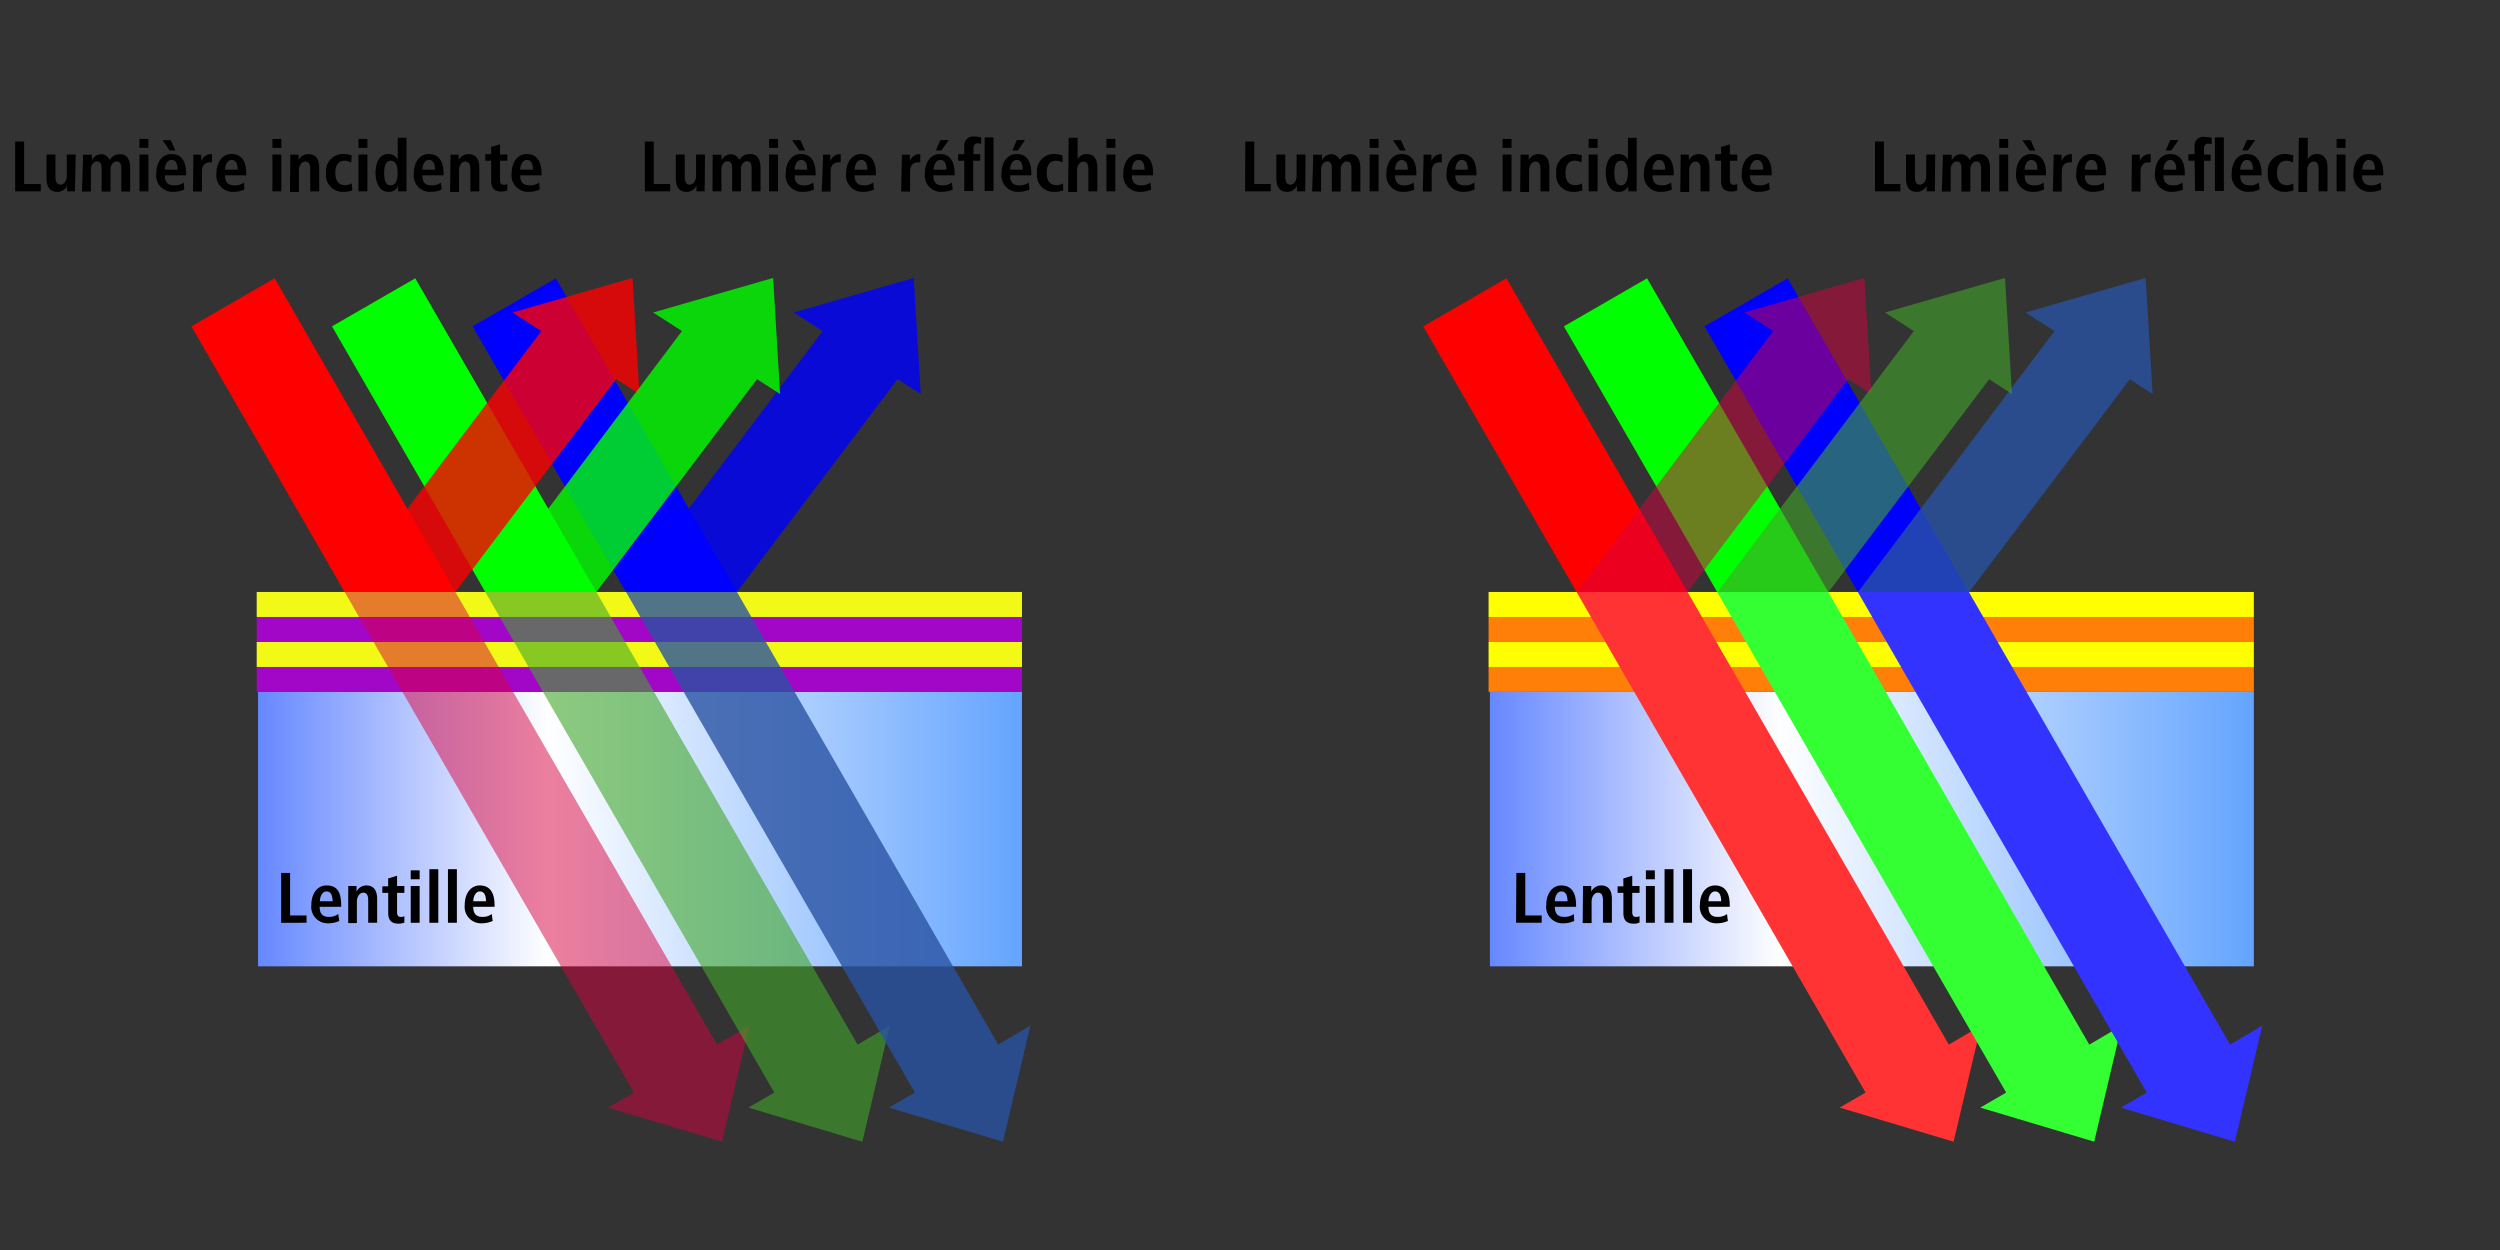 <?xml version="1.0" encoding="UTF-8"?>
<svg xmlns="http://www.w3.org/2000/svg" xmlns:xlink="http://www.w3.org/1999/xlink" id="Layer_1" data-name="Layer 1" viewBox="0 0 280 140">
  <rect x="0" y="0" width="280" height="140" fill="#333333" stroke="none"/>
  <defs>
    <style>.cls-1{fill:url(#linear-gradient);}.cls-2{fill:#a207c7;}.cls-3{fill:#f2f917;}.cls-4{fill:#d80140;opacity:0.5;}.cls-10,.cls-11,.cls-12,.cls-4,.cls-6,.cls-8{isolation:isolate;}.cls-11,.cls-5{fill:red;}.cls-6{fill:#42a72b;opacity:0.6;}.cls-12,.cls-7{fill:lime;}.cls-8{fill:#2a53a3;}.cls-10,.cls-11,.cls-12,.cls-8{opacity:0.8;}.cls-10,.cls-9{fill:blue;}.cls-13{fill:url(#linear-gradient-2);}.cls-14{fill:#ff7f08;}.cls-15{fill:#ff0;}.cls-16{fill:#f33;}.cls-17{fill:#3f3;}.cls-18{fill:#33f;}</style>
    <linearGradient id="linear-gradient" x1="28.9" y1="64.22" x2="114.46" y2="64.22" gradientTransform="matrix(1, 0, 0, -1, 0, 157.09)" gradientUnits="userSpaceOnUse">
      <stop offset="0" stop-color="#68f"></stop>
      <stop offset="0.38" stop-color="#fff"></stop>
      <stop offset="1" stop-color="#64a4ff"></stop>
    </linearGradient>
    <linearGradient id="linear-gradient-2" x1="166.87" y1="64.22" x2="252.43" y2="64.22" xlink:href="#linear-gradient"></linearGradient>
  </defs>
  <path class="cls-1" d="M114.46,77.49H28.9v30.74h85.56V77.63A.61.61,0,0,1,114.46,77.49Z"></path>
  <path class="cls-2" d="M28.75,74.69h85.71v2.8H28.75Z"></path>
  <path class="cls-3" d="M28.75,71.9h85.71v2.8H28.75Z"></path>
  <path class="cls-2" d="M28.75,69.1h85.71v2.8H28.75Z"></path>
  <path class="cls-3" d="M28.75,66.3h85.71v2.8H28.75Z"></path>
  <path class="cls-4" d="M80.3,117,51,66.3H38.6L71,122.37l-2.9,1.68,12.76,3.82,3.07-13Z"></path>
  <path class="cls-5" d="M21.43,36.55,38.6,66.3H51L30.76,31.17Z"></path>
  <path class="cls-6" d="M96.05,117,66.79,66.3H54.35l32.37,56.07-2.9,1.68,12.76,3.82,3.07-13Z"></path>
  <path class="cls-7" d="M37.18,36.55,54.35,66.3H66.79L46.51,31.17Z"></path>
  <path class="cls-8" d="M111.8,117,82.54,66.3H70.11l32.36,56.07-2.9,1.68,12.76,3.82,3.07-13Z"></path>
  <path class="cls-9" d="M52.93,36.55,70.1,66.3H82.54L62.26,31.17Z"></path>
  <path class="cls-10" d="M103.12,44.13l-.78-13L88.9,35l3.23,2.08L70.1,66.3H82.54l18-23.84Z"></path>
  <path class="cls-11" d="M71.62,44.13l-.78-13L57.4,35l3.23,2.08L38.6,66.3H51L69,42.46Z"></path>
  <path class="cls-12" d="M87.37,44.13l-.78-13L73.15,35l3.23,2.08-22,29.23H66.79l18-23.84Z"></path>
  <path class="cls-13" d="M252.43,77.49H166.87v30.74h85.56V77.63A.61.61,0,0,1,252.43,77.49Z"></path>
  <path class="cls-14" d="M166.72,74.69h85.71v2.8H166.72Z"></path>
  <path class="cls-15" d="M166.72,71.9h85.71v2.8H166.72Z"></path>
  <path class="cls-14" d="M166.72,69.1h85.71v2.8H166.72Z"></path>
  <path class="cls-15" d="M166.72,66.3h85.71v2.8H166.72Z"></path>
  <path class="cls-16" d="M218.27,117,189,66.3H176.57l32.37,56.07-2.9,1.68,12.76,3.82,3.07-13Z"></path>
  <path class="cls-5" d="M159.4,36.55,176.57,66.3H189L168.72,31.17Z"></path>
  <path class="cls-17" d="M234,117,204.76,66.3H192.32l32.37,56.07-2.9,1.68,12.76,3.82,3.07-13Z"></path>
  <path class="cls-7" d="M175.15,36.55,192.32,66.3h12.44L184.47,31.17Z"></path>
  <path class="cls-18" d="M249.77,117,220.51,66.3H208.07l32.37,56.07-2.9,1.68,12.76,3.82,3.07-13Z"></path>
  <path class="cls-9" d="M190.9,36.55,208.07,66.3h12.44L200.22,31.17Z"></path>
  <path class="cls-8" d="M241.09,44.13l-.78-13L226.87,35l3.23,2.08-22,29.23h12.44l18-23.84Z"></path>
  <path class="cls-4" d="M209.59,44.13l-.78-13L195.37,35l3.23,2.08-22,29.23H189l18-23.84Z"></path>
  <path class="cls-6" d="M225.34,44.13l-.78-13L211.12,35l3.23,2.08-22,29.23h12.44l18-23.84Z"></path>
  <path d="M1.7,15.85h1v4.76H4.57v.82H1.7Z"></path>
  <path d="M8.41,20.75a4.61,4.61,0,0,0,0,.68H7.52c0-.21,0-.43,0-.63h0a1.2,1.2,0,0,1-1.09.69c-.94,0-1.22-.69-1.22-1.53V17.31h1v2.47c0,.63.18.9.59.9s.68-.48.68-1V17.31h1Z"></path>
  <path d="M9.29,18c0-.29,0-.52,0-.67h1c0,.22,0,.43,0,.65h0a1.14,1.14,0,0,1,1-.71,1.06,1.06,0,0,1,1,.65,1.28,1.28,0,0,1,1.11-.65c.89,0,1.18.64,1.18,1.64v2.54h-1v-2.6c0-.51-.16-.77-.53-.77s-.67.42-.67.87v2.5h-1v-2.6c0-.51-.16-.77-.53-.77s-.67.42-.67.87v2.5h-1Z"></path>
  <path d="M15.62,15.56h1v1h-1Zm0,1.75h1v4.12h-1Z"></path>
  <path d="M20.64,21.23a3.06,3.06,0,0,1-1.23.26,1.84,1.84,0,0,1-1.91-2.06c0-1.23.65-2.18,1.7-2.18.89,0,1.65.52,1.65,2.2v.19H18.46c0,.7.28,1.12,1.05,1.12a1.6,1.6,0,0,0,1.08-.32ZM19.13,15.7l.51,1.16H19L18.2,15.7ZM19.89,19c0-.72-.24-1.09-.69-1.09s-.74.55-.74,1.09Z"></path>
  <path d="M21.65,18a6.52,6.52,0,0,0,0-.68h.89c0,.25,0,.5,0,.75h0a1.14,1.14,0,0,1,1.05-.81l.16,0v.93a.77.77,0,0,0-.27,0c-.41,0-.86.25-.86,1v2.26h-1Z"></path>
  <path d="M27.37,21.23a3,3,0,0,1-1.23.26,1.84,1.84,0,0,1-1.9-2.06c0-1.23.65-2.18,1.7-2.18.88,0,1.64.52,1.64,2.2v.19H25.2c0,.7.28,1.12,1.05,1.12a1.65,1.65,0,0,0,1.08-.32ZM26.62,19c0-.72-.24-1.09-.68-1.09s-.74.55-.74,1.09Z"></path>
  <path d="M30.51,15.56h1v1h-1Zm0,1.75h1v4.12h-1Z"></path>
  <path d="M32.51,18a6.52,6.52,0,0,0,0-.68h.93c0,.21,0,.42,0,.63h0a1.18,1.18,0,0,1,1.09-.69c.94,0,1.22.69,1.22,1.52v2.66h-1V19c0-.63-.15-.9-.56-.9s-.71.44-.71,1v2.4h-1Z"></path>
  <path d="M39.46,21.32a2.73,2.73,0,0,1-1,.17,1.87,1.87,0,0,1-1.94-2.12,1.9,1.9,0,0,1,2-2.12,2.87,2.87,0,0,1,.87.16l-.06.79a1.56,1.56,0,0,0-.7-.2c-.75,0-1.07.5-1.07,1.38s.36,1.36,1.12,1.36a1.61,1.61,0,0,0,.71-.2Z"></path>
  <path d="M40.15,15.56h1v1h-1Zm0,1.75h1v4.12h-1Z"></path>
  <path d="M45.53,15.43v5.29a4.29,4.29,0,0,0,0,.71h-.93a4.81,4.81,0,0,1,0-.64h0a1.1,1.1,0,0,1-1.09.7c-1,0-1.45-1-1.45-2.12,0-1.34.54-2.12,1.42-2.12a1.12,1.12,0,0,1,1.07.65h0V15.43Zm-1.77,5.33c.58,0,.78-.63.78-1.4S44.32,18,43.77,18s-.74.54-.74,1.36S43.18,20.76,43.76,20.76Z"></path>
  <path d="M49.47,21.23a3.06,3.06,0,0,1-1.23.26,1.84,1.84,0,0,1-1.9-2.06c0-1.23.64-2.18,1.69-2.18.89,0,1.65.52,1.65,2.2v.19H47.3c0,.7.28,1.12,1,1.12a1.6,1.6,0,0,0,1.08-.32ZM48.72,19c0-.72-.24-1.09-.69-1.09s-.73.55-.73,1.09Z"></path>
  <path d="M50.45,18a6.52,6.52,0,0,0,0-.68h.92c0,.21,0,.42,0,.63h0a1.2,1.2,0,0,1,1.1-.69c.93,0,1.21.69,1.21,1.52v2.66h-1V19c0-.63-.16-.9-.57-.9s-.7.44-.7,1v2.4h-1Z"></path>
  <path d="M55,16.46l1-.3v1.15h.82V18H56v2.13c0,.44.16.57.45.57a.76.76,0,0,0,.37-.09v.71a1.53,1.53,0,0,1-.66.13c-.74,0-1.15-.33-1.15-1.2V18h-.66v-.73H55Z"></path>
  <path d="M60.44,21.23a3.06,3.06,0,0,1-1.23.26,1.84,1.84,0,0,1-1.91-2.06c0-1.23.65-2.18,1.7-2.18.89,0,1.65.52,1.65,2.2v.19H58.26c0,.7.28,1.12,1.05,1.12a1.6,1.6,0,0,0,1.08-.32ZM59.69,19c0-.72-.24-1.09-.69-1.09s-.74.55-.74,1.09Z"></path>
  <path d="M31.49,97.77h1v4.76h1.84v.82H31.49Z"></path>
  <path d="M38,103.15a3.06,3.06,0,0,1-1.23.26,1.84,1.84,0,0,1-1.9-2.06c0-1.23.65-2.18,1.69-2.18s1.65.52,1.65,2.2v.19H35.8c0,.7.28,1.13,1,1.13a1.66,1.66,0,0,0,1.08-.32Zm-.75-2.21c0-.73-.24-1.1-.69-1.1s-.73.55-.73,1.1Z"></path>
  <path d="M39,99.91a6.8,6.8,0,0,0,0-.68h.93c0,.21,0,.43,0,.63h0a1.23,1.23,0,0,1,1.1-.69c.93,0,1.21.69,1.21,1.53v2.65h-1v-2.47c0-.63-.16-.9-.56-.9s-.71.44-.71,1v2.4H39Z"></path>
  <path d="M43.47,98.39l1-.31v1.15h.82V100h-.82v2.14c0,.43.16.56.45.56a.76.76,0,0,0,.37-.09v.71a1.53,1.53,0,0,1-.66.13c-.73,0-1.15-.33-1.15-1.19V100h-.66v-.73h.66Z"></path>
  <path d="M46,97.48h1v1H46Zm0,1.75h1v4.12H46Z"></path>
  <path d="M48.09,97.35h1v6h-1Z"></path>
  <path d="M50.17,97.35h1v6h-1Z"></path>
  <path d="M55.18,103.15a3.06,3.06,0,0,1-1.23.26,1.84,1.84,0,0,1-1.9-2.06c0-1.23.64-2.18,1.69-2.18.89,0,1.65.52,1.65,2.2v.19H53c0,.7.28,1.13,1,1.13a1.66,1.66,0,0,0,1.08-.32Zm-.75-2.21c0-.73-.24-1.1-.69-1.1s-.73.55-.73,1.1Z"></path>
  <path d="M169.83,97.77h1v4.76h1.84v.82h-2.87Z"></path>
  <path d="M176.31,103.15a3,3,0,0,1-1.23.26,1.84,1.84,0,0,1-1.9-2.06c0-1.23.65-2.18,1.69-2.18.89,0,1.65.52,1.65,2.2v.19h-2.38c0,.7.28,1.13,1.05,1.13a1.71,1.71,0,0,0,1.08-.32Zm-.75-2.21c0-.73-.24-1.1-.69-1.1s-.73.55-.73,1.1Z"></path>
  <path d="M177.29,99.91a6.8,6.8,0,0,0,0-.68h.93c0,.21,0,.43,0,.63h0a1.23,1.23,0,0,1,1.1-.69c.94,0,1.21.69,1.21,1.53v2.65h-1v-2.47c0-.63-.16-.9-.56-.9s-.71.44-.71,1v2.4h-1Z"></path>
  <path d="M181.81,98.39l1-.31v1.15h.82V100h-.82v2.14c0,.43.16.56.45.56a.73.73,0,0,0,.37-.09v.71a1.53,1.53,0,0,1-.66.13c-.73,0-1.15-.33-1.15-1.19V100h-.65v-.73h.65Z"></path>
  <path d="M184.34,97.48h1v1h-1Zm0,1.75h1v4.12h-1Z"></path>
  <path d="M186.43,97.35h1v6h-1Z"></path>
  <path d="M188.51,97.35h1v6h-1Z"></path>
  <path d="M193.52,103.15a3.06,3.06,0,0,1-1.23.26,1.84,1.84,0,0,1-1.9-2.06c0-1.23.64-2.18,1.69-2.18.89,0,1.65.52,1.65,2.2v.19h-2.38c0,.7.28,1.13,1,1.13a1.66,1.66,0,0,0,1.08-.32Zm-.75-2.21c0-.73-.24-1.1-.69-1.1s-.73.55-.73,1.1Z"></path>
  <path d="M72.22,15.85h1v4.76h1.84v.82H72.22Z"></path>
  <path d="M78.93,20.75a4.61,4.61,0,0,0,0,.68H78c0-.21,0-.43,0-.63h0a1.2,1.2,0,0,1-1.1.69c-.93,0-1.21-.69-1.21-1.53V17.31h1v2.47c0,.63.18.9.59.9s.68-.48.68-1V17.31h1Z"></path>
  <path d="M79.81,18a5.18,5.18,0,0,0,0-.67h1c0,.22,0,.43,0,.65h0a1.16,1.16,0,0,1,1-.71,1.06,1.06,0,0,1,1,.65A1.28,1.28,0,0,1,84,17.25c.89,0,1.18.64,1.18,1.64v2.54h-1v-2.6c0-.51-.16-.77-.53-.77s-.67.42-.67.87v2.5H82v-2.6c0-.51-.16-.77-.53-.77s-.67.42-.67.87v2.5h-1Z"></path>
  <path d="M86.14,15.56h1v1h-1Zm0,1.75h1v4.12h-1Z"></path>
  <path d="M91.16,21.23a3.06,3.06,0,0,1-1.23.26A1.84,1.84,0,0,1,88,19.43c0-1.23.65-2.18,1.7-2.18.89,0,1.65.52,1.65,2.2v.19H89c0,.7.28,1.12,1,1.12a1.6,1.6,0,0,0,1.08-.32ZM89.65,15.7l.51,1.16h-.63l-.81-1.16ZM90.41,19c0-.72-.24-1.09-.69-1.09S89,18.47,89,19Z"></path>
  <path d="M92.17,18a6.52,6.52,0,0,0,0-.68H93c0,.25,0,.5,0,.75h0a1.14,1.14,0,0,1,1-.81l.16,0v.93a.79.79,0,0,0-.28,0c-.4,0-.85.25-.85,1v2.26h-1Z"></path>
  <path d="M97.89,21.23a3,3,0,0,1-1.23.26,1.84,1.84,0,0,1-1.9-2.06c0-1.23.65-2.18,1.69-2.18.89,0,1.65.52,1.65,2.2v.19H95.72c0,.7.28,1.12,1,1.12a1.65,1.65,0,0,0,1.08-.32ZM97.14,19c0-.72-.24-1.09-.69-1.09s-.73.55-.73,1.09Z"></path>
  <path d="M101,18a4.58,4.58,0,0,0,0-.68h.9c0,.25,0,.5,0,.75h0a1.15,1.15,0,0,1,1-.81l.17,0v.93a.86.86,0,0,0-.28,0c-.41,0-.86.25-.86,1v2.26h-1Z"></path>
  <path d="M106.71,21.23a3.06,3.06,0,0,1-1.23.26,1.84,1.84,0,0,1-1.9-2.06c0-1.23.64-2.18,1.69-2.18.89,0,1.65.52,1.65,2.2v.19h-2.39c0,.7.28,1.12,1,1.12a1.6,1.6,0,0,0,1.08-.32ZM106,19c0-.72-.24-1.09-.69-1.09s-.74.55-.74,1.09Zm-.68-3.31h.93l-.82,1.16h-.62Z"></path>
  <path d="M108,18h-.69v-.73H108v-.84a1,1,0,0,1,1.18-1.13,3.51,3.51,0,0,1,.71.09l0,.72a1.59,1.59,0,0,0-.39-.06.46.46,0,0,0-.47.51v.71h.75V18H109v3.39h-1Zm2.28-2.61h1v6h-1Z"></path>
  <path d="M115.3,21.23a3.06,3.06,0,0,1-1.23.26,1.84,1.84,0,0,1-1.9-2.06c0-1.23.64-2.18,1.69-2.18.89,0,1.65.52,1.65,2.2v.19h-2.38c0,.7.28,1.12,1,1.12a1.6,1.6,0,0,0,1.08-.32ZM114.55,19c0-.72-.24-1.09-.69-1.09s-.73.55-.73,1.09Zm-.68-3.31h.93L114,16.86h-.62Z"></path>
  <path d="M119.08,21.32a2.79,2.79,0,0,1-1,.17,1.86,1.86,0,0,1-1.93-2.12,1.89,1.89,0,0,1,2-2.12,2.75,2.75,0,0,1,.86.16l0,.79a1.6,1.6,0,0,0-.7-.2c-.75,0-1.08.5-1.08,1.38s.37,1.36,1.13,1.36a1.52,1.52,0,0,0,.7-.2Z"></path>
  <path d="M119.69,15.43h1v2.41h0a1.12,1.12,0,0,1,1-.59c.93,0,1.21.69,1.21,1.52v2.66h-1V19c0-.63-.16-.9-.57-.9s-.7.44-.7,1v2.4h-1Z"></path>
  <path d="M123.92,15.56h1v1h-1Zm0,1.75h1v4.12h-1Z"></path>
  <path d="M128.94,21.23a3.06,3.06,0,0,1-1.23.26,1.84,1.84,0,0,1-1.9-2.06c0-1.23.64-2.18,1.69-2.18.89,0,1.65.52,1.65,2.2v.19h-2.38c0,.7.28,1.12,1,1.12a1.6,1.6,0,0,0,1.08-.32ZM128.19,19c0-.72-.24-1.09-.69-1.09s-.73.55-.73,1.09Z"></path>
  <path d="M139.48,15.85h1v4.76h1.84v.82h-2.87Z"></path>
  <path d="M146.19,20.75a4.61,4.61,0,0,0,0,.68h-.93c0-.21,0-.43,0-.63h0a1.2,1.2,0,0,1-1.09.69c-.94,0-1.22-.69-1.22-1.53V17.31h1v2.47c0,.63.18.9.59.9s.68-.48.68-1V17.31h1Z"></path>
  <path d="M147.07,18c0-.29,0-.52,0-.67h1c0,.22,0,.43,0,.65h0a1.14,1.14,0,0,1,1-.71,1.06,1.06,0,0,1,1,.65,1.28,1.28,0,0,1,1.11-.65c.89,0,1.18.64,1.18,1.64v2.54h-1v-2.6c0-.51-.16-.77-.53-.77s-.67.42-.67.87v2.5h-1v-2.6c0-.51-.16-.77-.53-.77s-.67.42-.67.87v2.5h-1Z"></path>
  <path d="M153.4,15.56h1v1h-1Zm0,1.75h1v4.12h-1Z"></path>
  <path d="M158.42,21.23a3.06,3.06,0,0,1-1.23.26,1.84,1.84,0,0,1-1.91-2.06c0-1.23.65-2.18,1.7-2.18.89,0,1.65.52,1.65,2.2v.19h-2.39c0,.7.28,1.12,1,1.12a1.6,1.6,0,0,0,1.08-.32Zm-1.51-5.53.51,1.16h-.62L156,15.7Zm.76,3.31c0-.72-.24-1.09-.69-1.09s-.74.55-.74,1.09Z"></path>
  <path d="M159.43,18a6.52,6.52,0,0,0,0-.68h.89c0,.25,0,.5,0,.75h0a1.14,1.14,0,0,1,1-.81l.16,0v.93a.77.77,0,0,0-.27,0c-.41,0-.86.25-.86,1v2.26h-1Z"></path>
  <path d="M165.15,21.23a3,3,0,0,1-1.23.26,1.84,1.84,0,0,1-1.9-2.06c0-1.23.65-2.18,1.69-2.18.89,0,1.65.52,1.65,2.2v.19H163c0,.7.28,1.12,1.05,1.12a1.65,1.65,0,0,0,1.08-.32ZM164.4,19c0-.72-.24-1.09-.69-1.09S163,18.47,163,19Z"></path>
  <path d="M168.29,15.56h1v1h-1Zm0,1.75h1v4.12h-1Z"></path>
  <path d="M170.29,18a6.52,6.52,0,0,0,0-.68h.93c0,.21,0,.42,0,.63h0a1.18,1.18,0,0,1,1.09-.69c.94,0,1.22.69,1.22,1.52v2.66h-1V19c0-.63-.15-.9-.56-.9s-.71.44-.71,1v2.4h-1Z"></path>
  <path d="M177.24,21.32a2.73,2.73,0,0,1-1,.17,1.87,1.87,0,0,1-1.94-2.12,1.9,1.9,0,0,1,2-2.12,2.87,2.87,0,0,1,.87.16l-.06.79a1.52,1.52,0,0,0-.7-.2c-.75,0-1.07.5-1.07,1.38s.36,1.36,1.12,1.36a1.61,1.61,0,0,0,.71-.2Z"></path>
  <path d="M177.93,15.56h1v1h-1Zm0,1.75h1v4.12h-1Z"></path>
  <path d="M183.31,15.43v5.29a4.29,4.29,0,0,0,0,.71h-.93a4.81,4.81,0,0,1,0-.64h0a1.1,1.1,0,0,1-1.09.7c-1,0-1.45-1-1.45-2.12,0-1.34.54-2.12,1.42-2.12a1.12,1.12,0,0,1,1.07.65h0V15.43Zm-1.77,5.33c.58,0,.78-.63.78-1.4S182.1,18,181.55,18s-.74.54-.74,1.36S181,20.76,181.54,20.76Z"></path>
  <path d="M187.25,21.23a3.06,3.06,0,0,1-1.23.26,1.84,1.84,0,0,1-1.9-2.06c0-1.23.64-2.18,1.69-2.18.89,0,1.65.52,1.65,2.2v.19h-2.38c0,.7.28,1.12,1,1.12a1.6,1.6,0,0,0,1.08-.32ZM186.5,19c0-.72-.24-1.09-.69-1.09s-.73.55-.73,1.09Z"></path>
  <path d="M188.23,18a6.52,6.52,0,0,0,0-.68h.92c0,.21,0,.42,0,.63h0a1.2,1.2,0,0,1,1.1-.69c.93,0,1.21.69,1.21,1.52v2.66h-1V19c0-.63-.16-.9-.57-.9s-.7.44-.7,1v2.4h-1Z"></path>
  <path d="M192.75,16.46l1-.3v1.15h.82V18h-.82v2.13c0,.44.16.57.45.57a.76.76,0,0,0,.37-.09v.71a1.53,1.53,0,0,1-.66.13c-.74,0-1.15-.33-1.15-1.2V18h-.66v-.73h.66Z"></path>
  <path d="M198.22,21.23a3.06,3.06,0,0,1-1.23.26,1.84,1.84,0,0,1-1.91-2.06c0-1.23.65-2.18,1.7-2.18.89,0,1.65.52,1.65,2.2v.19H196c0,.7.28,1.12,1.05,1.12a1.6,1.6,0,0,0,1.08-.32ZM197.47,19c0-.72-.24-1.09-.69-1.09S196,18.47,196,19Z"></path>
  <path d="M210,15.85h1v4.76h1.84v.82H210Z"></path>
  <path d="M216.71,20.75a4.61,4.61,0,0,0,0,.68h-.93c0-.21,0-.43,0-.63h0a1.2,1.2,0,0,1-1.1.69c-.93,0-1.21-.69-1.21-1.53V17.31h1v2.47c0,.63.18.9.59.9s.68-.48.68-1V17.31h1Z"></path>
  <path d="M217.59,18a5.18,5.18,0,0,0,0-.67h1c0,.22,0,.43,0,.65h0a1.16,1.16,0,0,1,1-.71,1.06,1.06,0,0,1,1,.65,1.28,1.28,0,0,1,1.11-.65c.89,0,1.18.64,1.18,1.64v2.54h-1v-2.6c0-.51-.16-.77-.53-.77s-.67.42-.67.87v2.5h-1v-2.6c0-.51-.16-.77-.53-.77s-.67.42-.67.87v2.5h-1Z"></path>
  <path d="M223.92,15.56h1v1h-1Zm0,1.75h1v4.12h-1Z"></path>
  <path d="M228.94,21.23a3.06,3.06,0,0,1-1.23.26,1.84,1.84,0,0,1-1.91-2.06c0-1.23.65-2.18,1.7-2.18.89,0,1.65.52,1.65,2.2v.19h-2.39c0,.7.28,1.12,1.05,1.12a1.6,1.6,0,0,0,1.08-.32Zm-1.51-5.53.51,1.16h-.63l-.81-1.16Zm.76,3.31c0-.72-.24-1.09-.69-1.09s-.74.55-.74,1.09Z"></path>
  <path d="M230,18a6.52,6.52,0,0,0,0-.68h.89c0,.25,0,.5,0,.75h0a1.14,1.14,0,0,1,1-.81l.16,0v.93a.79.79,0,0,0-.28,0c-.4,0-.85.25-.85,1v2.26h-1Z"></path>
  <path d="M235.67,21.23a3,3,0,0,1-1.23.26,1.84,1.84,0,0,1-1.9-2.06c0-1.23.65-2.18,1.69-2.18s1.65.52,1.65,2.2v.19H233.5c0,.7.28,1.12,1.05,1.12a1.59,1.59,0,0,0,1.07-.32ZM234.92,19c0-.72-.24-1.09-.69-1.09s-.73.55-.73,1.09Z"></path>
  <path d="M238.76,18a6.52,6.52,0,0,0,0-.68h.9c0,.25,0,.5,0,.75h0a1.15,1.15,0,0,1,1.05-.81l.17,0v.93a.86.86,0,0,0-.28,0c-.41,0-.86.25-.86,1v2.26h-1Z"></path>
  <path d="M244.49,21.23a3.06,3.06,0,0,1-1.23.26,1.84,1.84,0,0,1-1.9-2.06c0-1.23.64-2.18,1.69-2.18.89,0,1.65.52,1.65,2.2v.19h-2.39c0,.7.28,1.12,1.05,1.12a1.6,1.6,0,0,0,1.08-.32ZM243.74,19c0-.72-.24-1.09-.69-1.09s-.74.55-.74,1.09Zm-.68-3.31H244l-.82,1.16h-.62Z"></path>
  <path d="M245.79,18h-.69v-.73h.69v-.84A1,1,0,0,1,247,15.34a3.51,3.51,0,0,1,.71.09l0,.72a1.59,1.59,0,0,0-.39-.06.46.46,0,0,0-.47.51v.71h.75V18h-.75v3.39h-1Zm2.28-2.61h1v6h-1Z"></path>
  <path d="M253.08,21.23a3.06,3.06,0,0,1-1.23.26,1.84,1.84,0,0,1-1.9-2.06c0-1.23.64-2.18,1.69-2.18.89,0,1.65.52,1.65,2.2v.19h-2.38c0,.7.28,1.12,1,1.12a1.6,1.6,0,0,0,1.08-.32ZM252.33,19c0-.72-.24-1.09-.69-1.09s-.73.55-.73,1.09Zm-.68-3.31h.93l-.82,1.16h-.62Z"></path>
  <path d="M256.86,21.32a2.79,2.79,0,0,1-1,.17A1.86,1.86,0,0,1,254,19.37a1.89,1.89,0,0,1,2-2.12,2.75,2.75,0,0,1,.86.16l-.05.79a1.6,1.6,0,0,0-.7-.2c-.75,0-1.08.5-1.08,1.38s.37,1.36,1.13,1.36a1.52,1.52,0,0,0,.7-.2Z"></path>
  <path d="M257.47,15.43h1v2.41h0a1.12,1.12,0,0,1,1-.59c.93,0,1.21.69,1.21,1.52v2.66h-1V19c0-.63-.16-.9-.57-.9s-.7.44-.7,1v2.4h-1Z"></path>
  <path d="M261.7,15.56h1v1h-1Zm0,1.75h1v4.12h-1Z"></path>
  <path d="M266.72,21.23a3.06,3.06,0,0,1-1.23.26,1.84,1.84,0,0,1-1.9-2.06c0-1.23.64-2.18,1.69-2.18.89,0,1.65.52,1.65,2.2v.19h-2.38c0,.7.28,1.12,1,1.12a1.6,1.6,0,0,0,1.08-.32ZM266,19c0-.72-.24-1.09-.69-1.09s-.73.55-.73,1.09Z"></path>
</svg>
